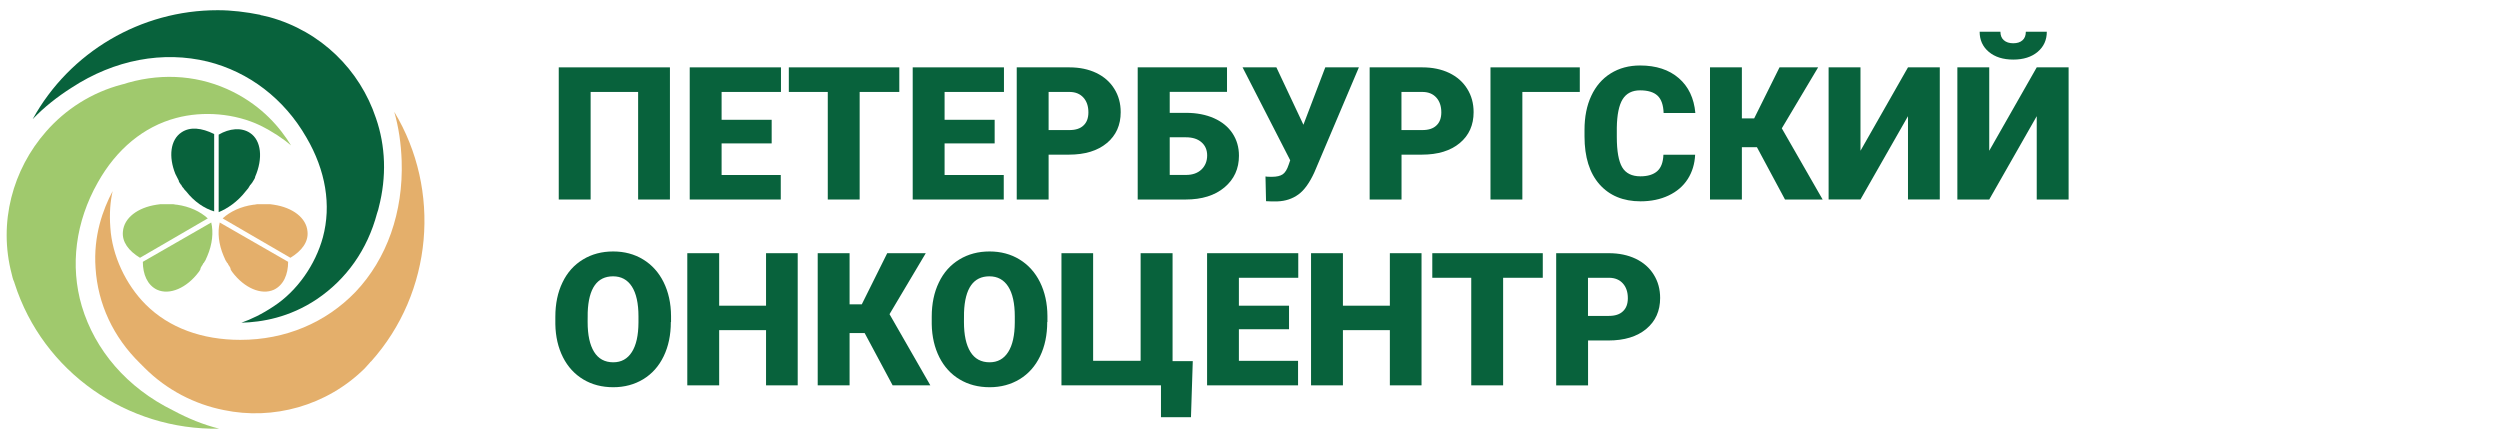 <?xml version="1.0" encoding="utf-8"?>
<!-- Generator: Adobe Illustrator 24.1.2, SVG Export Plug-In . SVG Version: 6.00 Build 0)  -->
<svg version="1.1" id="Layer_1" xmlns="http://www.w3.org/2000/svg" xmlns:xlink="http://www.w3.org/1999/xlink" x="0px" y="0px"
	 viewBox="0 0 360 63" style="enable-background:new 0 0 360 63;" xml:space="preserve">
<style type="text/css">
	.st0{fill:#A0C96D;}
	.st1{fill:#E4AF6B;}
	.st2{fill:#08623C;}
</style>
<path class="st0" d="M11.78,44.09c-1.72-5.83-0.9-12.15,2.3-17.81c2.71-4.84,6.65-8.05,11.25-9.28c3.94-1.07,8.54-0.66,12.15,1.07
	c1.81,0.9,3.28,1.89,4.43,2.87c-1.56-2.54-4.1-5.58-8.37-7.72c-4.6-2.3-9.85-2.79-15.1-1.31c-0.16,0.08-0.33,0.08-0.49,0.16
	c-0.08,0-0.25,0.08-0.33,0.08c-4.43,1.15-8.21,3.61-11,6.81c-4.76,5.42-6.9,13.05-4.93,20.52c0.08,0.33,0.16,0.74,0.33,1.07
	c0,0.08,0.08,0.16,0.08,0.25c4.1,12.81,16.25,21.18,29.47,20.93c-2.3-0.57-4.51-1.48-6.65-2.63C18.27,55.83,13.67,50.41,11.78,44.09
	"/>
<path class="st1" d="M56.77,16.1c0.66,2.3,0.98,4.6,1.07,7.06c0.25,7.39-2.13,14.12-6.65,18.88c-4.27,4.43-10.1,6.9-16.58,6.9
	c-5.5,0-10.26-1.72-13.63-5.09c-2.87-2.87-4.84-7.06-5.09-11.08c-0.16-2.05,0-3.78,0.33-5.25c-1.39,2.63-2.79,6.4-2.46,11.08
	c0.33,5.17,2.54,9.93,6.4,13.71l0.41,0.41l0.25,0.25c3.2,3.2,7.22,5.25,11.41,6.08c7.06,1.48,14.78-0.57,20.28-5.99
	c0.25-0.25,0.49-0.57,0.74-0.82c0.08-0.08,0.08-0.16,0.16-0.16C62.35,42.12,63.58,27.35,56.77,16.1"/>
<path class="st2" d="M29.92,8.87c5.91,1.48,11,5.34,14.2,10.92c2.79,4.76,3.61,9.77,2.38,14.37c-1.07,3.94-3.69,7.72-7.06,9.93
	c-1.72,1.15-3.28,1.89-4.68,2.38c2.96-0.08,6.9-0.74,10.84-3.37c4.27-2.87,7.31-7.14,8.7-12.4c0.08-0.16,0.08-0.33,0.16-0.49
	c0-0.08,0.08-0.25,0.08-0.33c1.15-4.43,0.99-8.87-0.41-12.89c-2.3-6.9-7.88-12.48-15.35-14.53c-0.33-0.08-0.74-0.16-1.07-0.25
	c-0.08,0-0.16,0-0.25-0.08c-2.05-0.41-4.1-0.66-6.07-0.66h-0.08c-11,0-21.26,5.99-26.6,15.68c1.64-1.72,3.53-3.2,5.58-4.51
	C16.54,8.55,23.52,7.31,29.92,8.87"/>
<path class="st2" d="M26.15,19.05c-1.64,1.07-1.89,3.53-0.9,5.99l0.25,0.49l0.25,0.49v0.08c0.08,0.16,0.16,0.33,0.25,0.41
	c0,0,0,0.08,0.08,0.08c0.08,0.16,0.16,0.33,0.33,0.49c0.08,0.16,0.25,0.33,0.41,0.49c1.15,1.48,2.63,2.46,4.02,2.87V19.3
	C29.02,18.4,27.38,18.23,26.15,19.05 M35.34,27.59c0.16-0.16,0.25-0.33,0.41-0.49c0.08-0.16,0.16-0.25,0.25-0.41
	c0,0,0-0.08,0.08-0.08c0.08-0.08,0.16-0.25,0.25-0.33c0.08-0.16,0.16-0.25,0.25-0.41c0.08-0.16,0.16-0.25,0.16-0.41
	c1.15-2.63,0.9-5.25-0.74-6.32c-1.23-0.82-2.96-0.66-4.51,0.25v11.16C32.72,30.05,34.19,29.07,35.34,27.59"/>
<path class="st0" d="M29.92,31.45c-1.07-0.99-2.63-1.72-4.43-1.97c-0.25,0-0.41-0.08-0.66-0.08h-1.72c-0.16,0-0.41,0.08-0.57,0.08
	c-2.71,0.41-4.68,1.89-4.84,3.86c-0.16,1.48,0.82,2.79,2.46,3.78L29.92,31.45z M29.02,38.35c0.08-0.08,0.16-0.25,0.25-0.41
	c0,0,0-0.08,0.08-0.08c0.08-0.16,0.16-0.25,0.25-0.41c0.08-0.16,0.16-0.41,0.25-0.57c0.74-1.72,0.9-3.45,0.57-4.84l-9.85,5.66
	c0,1.81,0.66,3.36,2.05,4.02c1.81,0.82,4.27-0.25,5.99-2.54c0.08-0.08,0.16-0.25,0.25-0.41C28.86,38.59,28.94,38.51,29.02,38.35"/>
<path class="st1" d="M32.06,31.45c1.07-0.99,2.63-1.72,4.43-1.97c0.25,0,0.41-0.08,0.66-0.08h1.72c0.16,0,0.41,0.08,0.57,0.08
	c2.71,0.41,4.68,1.89,4.84,3.86c0.16,1.48-0.82,2.79-2.46,3.78L32.06,31.45z M33.04,38.35c-0.08-0.08-0.16-0.25-0.25-0.41
	c0,0,0-0.08-0.08-0.08c-0.08-0.16-0.16-0.25-0.25-0.41c-0.08-0.16-0.16-0.41-0.25-0.57c-0.74-1.72-0.9-3.45-0.57-4.84l9.85,5.66
	c0,1.81-0.66,3.36-2.05,4.02c-1.81,0.82-4.27-0.25-5.99-2.54c-0.08-0.08-0.16-0.25-0.25-0.41C33.21,38.59,33.13,38.51,33.04,38.35"
	/>
<polygon class="st2" points="96.47,28.73 91.89,28.73 91.89,13.24 85.05,13.24 85.05,28.73 80.46,28.73 80.46,9.7 96.47,9.7 "/>
<polygon class="st2" points="111.12,20.65 103.91,20.65 103.91,25.2 112.43,25.2 112.43,28.73 99.32,28.73 99.32,9.7 112.46,9.7 
	112.46,13.24 103.91,13.24 103.91,17.25 111.12,17.25 "/>
<polygon class="st2" points="129.5,13.24 123.79,13.24 123.79,28.73 119.2,28.73 119.2,13.24 113.59,13.24 113.59,9.7 129.5,9.7 "/>
<polygon class="st2" points="143.23,20.65 136.02,20.65 136.02,25.2 144.54,25.2 144.54,28.73 131.43,28.73 131.43,9.7 144.57,9.7 
	144.57,13.24 136.02,13.24 136.02,17.25 143.23,17.25 "/>
<path class="st2" d="M151,22.27v6.46h-4.59V9.7H154c1.46,0,2.74,0.27,3.86,0.8c1.12,0.54,1.99,1.3,2.6,2.29
	c0.62,0.99,0.92,2.11,0.92,3.36c0,1.86-0.66,3.34-1.99,4.45c-1.33,1.11-3.15,1.67-5.47,1.67H151z M151,18.73h3
	c0.89,0,1.57-0.22,2.03-0.67c0.47-0.44,0.7-1.07,0.7-1.88c0-0.89-0.24-1.6-0.72-2.13c-0.48-0.53-1.13-0.8-1.96-0.81H151V18.73z"/>
<path class="st2" d="M176.69,13.23h-8.25v3.02h2.37c1.51,0,2.84,0.26,4,0.77c1.16,0.52,2.05,1.24,2.67,2.18
	c0.62,0.94,0.93,2.01,0.93,3.22c0,1.87-0.69,3.39-2.08,4.56c-1.39,1.17-3.26,1.75-5.6,1.75h-6.9V9.7h12.86V13.23z M168.44,19.77
	v5.42h2.35c0.93,0,1.67-0.26,2.22-0.78c0.54-0.52,0.82-1.2,0.82-2.03c0-0.78-0.27-1.42-0.81-1.89c-0.54-0.48-1.29-0.72-2.25-0.72
	H168.44z"/>
<path class="st2" d="M187.69,17.96v0.01l3.15-8.27h4.84l-6.4,15.09c-0.69,1.52-1.46,2.6-2.32,3.22c-0.86,0.62-1.86,0.95-3.01,0.99
	h-0.93l-0.71-0.03l-0.08-3.56c0.1,0.04,0.41,0.05,0.91,0.05c0.7,0,1.22-0.12,1.57-0.36c0.35-0.24,0.64-0.7,0.86-1.39l0.22-0.63
	L178.93,9.7h4.87L187.69,17.96z"/>
<path class="st2" d="M201.82,22.27v6.46h-4.59V9.7h7.59c1.46,0,2.74,0.27,3.86,0.8c1.12,0.54,1.99,1.3,2.6,2.29
	c0.62,0.99,0.92,2.11,0.92,3.36c0,1.86-0.66,3.34-1.99,4.45c-1.33,1.11-3.15,1.67-5.47,1.67H201.82z M201.82,18.73h3
	c0.89,0,1.57-0.22,2.03-0.67c0.47-0.44,0.7-1.07,0.7-1.88c0-0.89-0.24-1.6-0.72-2.13c-0.48-0.53-1.13-0.8-1.96-0.81h-3.06V18.73z"/>
<polygon class="st2" points="227.49,13.24 219.22,13.24 219.22,28.73 214.63,28.73 214.63,9.7 227.49,9.7 "/>
<path class="st2" d="M244.1,22.28c-0.06,1.32-0.42,2.5-1.07,3.51c-0.65,1.02-1.57,1.8-2.75,2.36c-1.18,0.56-2.53,0.84-4.04,0.84
	c-2.5,0-4.47-0.82-5.91-2.44c-1.44-1.63-2.16-3.93-2.16-6.9V18.7c0-1.86,0.32-3.5,0.97-4.89c0.65-1.4,1.58-2.48,2.8-3.24
	c1.22-0.76,2.63-1.14,4.23-1.14c2.31,0,4.17,0.61,5.57,1.82c1.4,1.21,2.2,2.89,2.39,5.02h-4.57c-0.04-1.16-0.33-1.99-0.88-2.5
	c-0.55-0.51-1.39-0.76-2.51-0.76c-1.14,0-1.98,0.43-2.51,1.28c-0.53,0.85-0.81,2.22-0.84,4.09v1.35c0,2.03,0.26,3.48,0.77,4.35
	c0.51,0.87,1.39,1.31,2.63,1.31c1.05,0,1.86-0.25,2.42-0.74c0.56-0.5,0.85-1.28,0.89-2.37H244.1z"/>
<polygon class="st2" points="253,21.2 250.83,21.2 250.83,28.73 246.24,28.73 246.24,9.7 250.83,9.7 250.83,17.05 252.6,17.05 
	256.25,9.7 261.81,9.7 256.58,18.48 262.46,28.73 257.04,28.73 "/>
<polygon class="st2" points="274.75,9.7 279.33,9.7 279.33,28.72 274.75,28.72 274.75,16.73 267.91,28.72 263.32,28.72 263.32,9.7 
	267.91,9.7 267.91,21.71 "/>
<path class="st2" d="M293.29,9.7h4.59v19.03h-4.59v-12l-6.84,12h-4.59V9.7h4.59v12.01L293.29,9.7z M294.74,4.57
	c0,1.19-0.44,2.16-1.32,2.9c-0.88,0.74-2.05,1.11-3.51,1.11s-2.64-0.37-3.52-1.11c-0.88-0.74-1.32-1.71-1.32-2.9h2.99
	c0,0.52,0.16,0.93,0.49,1.22c0.33,0.29,0.78,0.44,1.35,0.44c0.58,0,1.02-0.14,1.34-0.43c0.32-0.28,0.48-0.69,0.48-1.23H294.74z"/>
<path class="st2" d="M96.6,46.37c0,1.86-0.34,3.5-1.03,4.93c-0.69,1.43-1.67,2.53-2.93,3.3c-1.27,0.77-2.71,1.16-4.33,1.16
	c-1.62,0-3.06-0.37-4.31-1.12s-2.23-1.81-2.93-3.19c-0.7-1.39-1.07-2.98-1.1-4.77V45.6c0-1.86,0.34-3.51,1.03-4.93
	c0.68-1.43,1.66-2.52,2.94-3.3c1.28-0.78,2.73-1.16,4.36-1.16c1.61,0,3.05,0.38,4.31,1.15c1.26,0.77,2.25,1.86,2.95,3.27
	c0.7,1.42,1.06,3.04,1.07,4.87V46.37z M91.94,45.57c0-1.89-0.32-3.33-0.95-4.31c-0.63-0.98-1.54-1.47-2.71-1.47
	c-2.3,0-3.52,1.73-3.65,5.18l-0.01,1.4c0,1.87,0.31,3.3,0.93,4.3c0.62,1,1.54,1.5,2.76,1.5c1.16,0,2.05-0.49,2.68-1.48
	c0.63-0.99,0.94-2.4,0.95-4.25V45.57z"/>
<polygon class="st2" points="114.87,55.49 110.31,55.49 110.31,47.54 103.56,47.54 103.56,55.49 98.97,55.49 98.97,36.46 
	103.56,36.46 103.56,44.02 110.31,44.02 110.31,36.46 114.87,36.46 "/>
<polygon class="st2" points="124.51,47.96 122.34,47.96 122.34,55.49 117.75,55.49 117.75,36.46 122.34,36.46 122.34,43.82 
	124.1,43.82 127.76,36.46 133.31,36.46 128.09,45.24 133.97,55.49 128.54,55.49 "/>
<path class="st2" d="M150.8,46.37c0,1.86-0.34,3.5-1.03,4.93c-0.69,1.43-1.67,2.53-2.93,3.3c-1.27,0.77-2.71,1.16-4.33,1.16
	c-1.62,0-3.06-0.37-4.31-1.12c-1.25-0.74-2.23-1.81-2.93-3.19c-0.7-1.39-1.07-2.98-1.1-4.77V45.6c0-1.86,0.34-3.51,1.03-4.93
	c0.68-1.43,1.66-2.52,2.94-3.3c1.28-0.78,2.73-1.16,4.36-1.16c1.61,0,3.05,0.38,4.31,1.15c1.26,0.77,2.25,1.86,2.95,3.27
	c0.7,1.42,1.06,3.04,1.07,4.87V46.37z M146.13,45.57c0-1.89-0.32-3.33-0.95-4.31c-0.63-0.98-1.54-1.47-2.71-1.47
	c-2.3,0-3.52,1.73-3.65,5.18l-0.01,1.4c0,1.87,0.31,3.3,0.93,4.3c0.62,1,1.54,1.5,2.76,1.5c1.16,0,2.05-0.49,2.68-1.48
	c0.63-0.99,0.94-2.4,0.95-4.25V45.57z"/>
<polygon class="st2" points="152.85,36.46 157.41,36.46 157.41,51.96 164.25,51.96 164.25,36.46 168.85,36.46 168.85,52 171.76,52 
	171.5,60.08 167.18,60.08 167.18,55.49 152.85,55.49 "/>
<polygon class="st2" points="185.62,47.41 178.4,47.41 178.4,51.96 186.92,51.96 186.92,55.49 173.82,55.49 173.82,36.46 
	186.95,36.46 186.95,40 178.4,40 178.4,44.02 185.62,44.02 "/>
<polygon class="st2" points="204.7,55.49 200.14,55.49 200.14,47.54 193.38,47.54 193.38,55.49 188.79,55.49 188.79,36.46 
	193.38,36.46 193.38,44.02 200.14,44.02 200.14,36.46 204.7,36.46 "/>
<polygon class="st2" points="222.16,40 216.45,40 216.45,55.49 211.86,55.49 211.86,40 206.25,40 206.25,36.46 222.16,36.46 "/>
<path class="st2" d="M228.68,49.04v6.46h-4.59V36.46h7.59c1.46,0,2.74,0.27,3.86,0.8c1.12,0.54,1.99,1.3,2.6,2.29
	c0.62,0.99,0.92,2.11,0.92,3.36c0,1.86-0.66,3.34-1.99,4.45c-1.33,1.11-3.15,1.67-5.47,1.67H228.68z M228.68,45.49h3
	c0.89,0,1.57-0.22,2.03-0.67c0.47-0.44,0.7-1.07,0.7-1.88c0-0.89-0.24-1.6-0.72-2.13c-0.48-0.53-1.13-0.8-1.96-0.81h-3.06V45.49z"/>
</svg>
